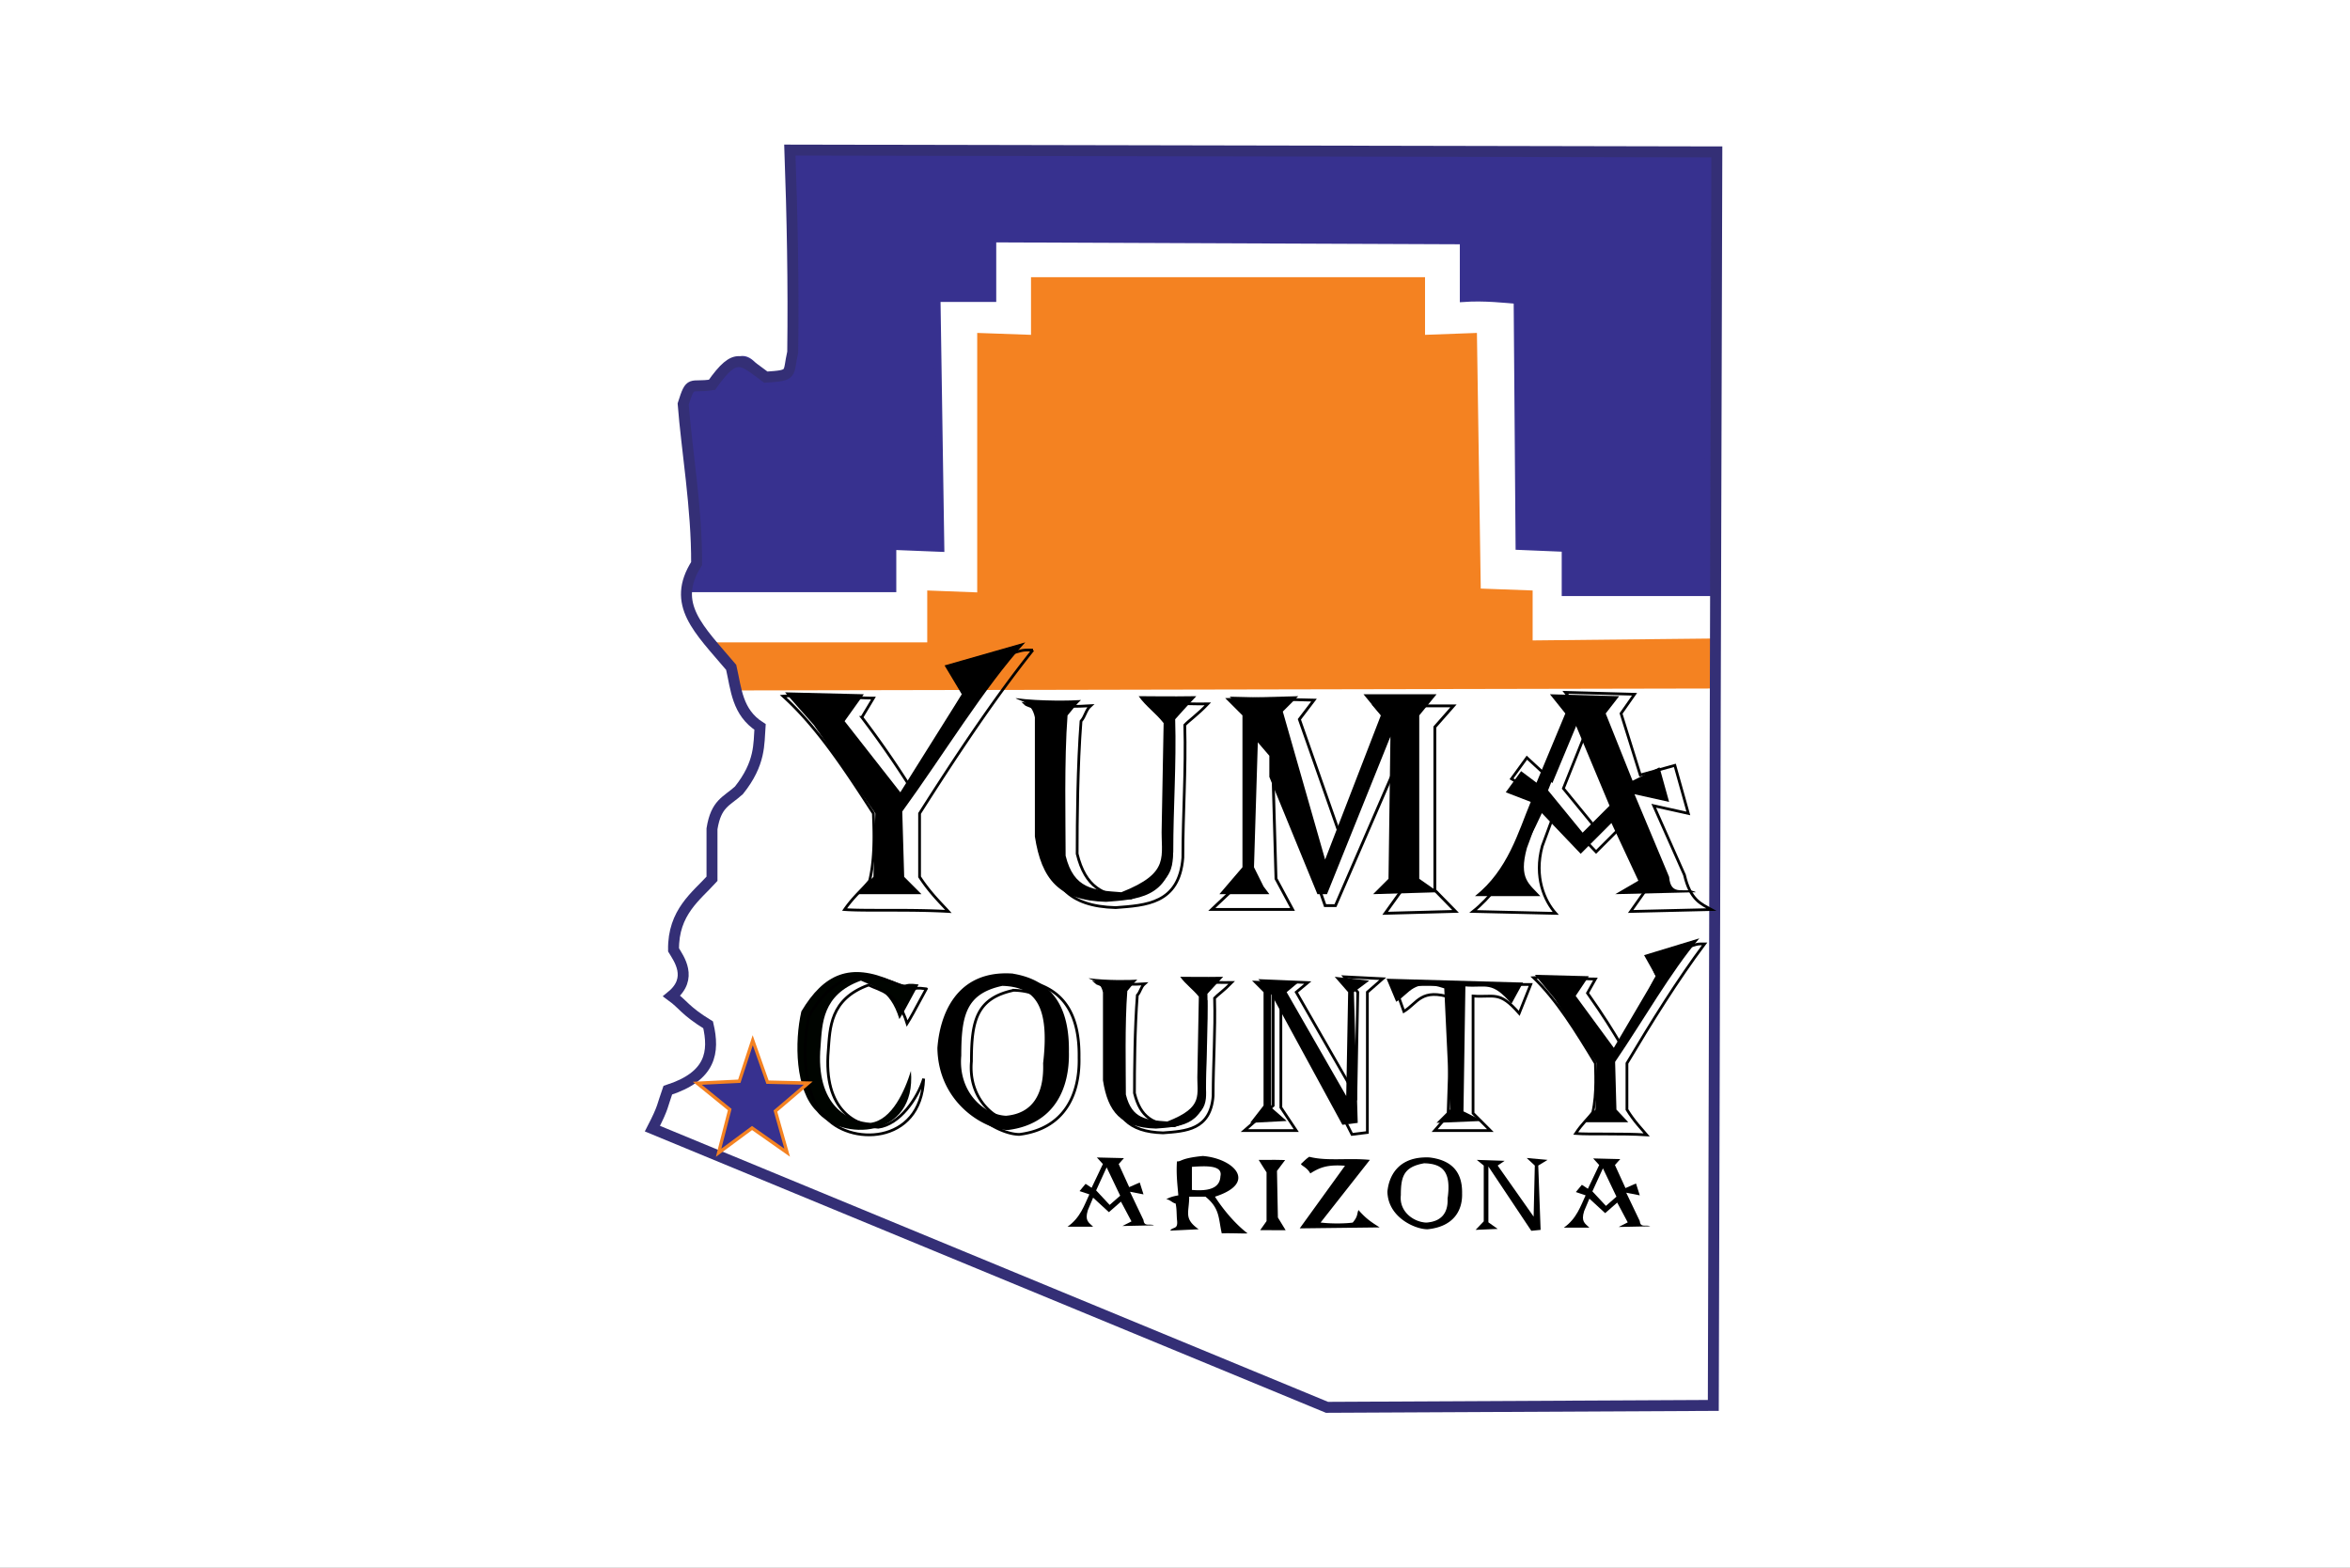<svg xmlns="http://www.w3.org/2000/svg" width="324.378" height="216.378" viewBox="0 0 85.825 57.25"><rect x="0" y="0" width="85.825" height="57.25" fill="#808080" stroke="none"/><path style="opacity:1;fill:#fff;fill-opacity:1;fill-rule:nonzero;stroke:#fff;stroke-width:.1;stroke-linecap:round;stroke-linejoin:miter;stroke-miterlimit:4;stroke-dasharray:none;stroke-opacity:1;paint-order:normal" d="M22.836 168.012h85.725v57.15H22.836z" transform="translate(-22.786 -167.962)"/><path d="m51.492 173.303 33.854.065-.128 45.779-14.109.07-24.637-10.178c.414-.803.356-.827.562-1.404 1.593-.51 1.701-1.401 1.474-2.386-.85-.523-.892-.732-1.334-1.053.796-.653.261-1.37.07-1.685-.022-1.378.84-1.97 1.404-2.597v-1.825c.15-.93.524-.99.983-1.404.795-.992.725-1.7.772-2.316-.839-.536-.868-1.376-1.053-2.176-1.18-1.393-2.211-2.3-1.263-3.79.012-2.017-.365-4.184-.492-5.826.283-.899.253-.579 1.053-.702.885-1.257 1.104-.907 1.966-.28 1.028-.066.794-.099.982-.913.033-2.472-.014-4.929-.104-7.38z" style="fill:#fff;fill-opacity:1;stroke:none;stroke-width:.4;stroke-linecap:butt;stroke-linejoin:miter;stroke-miterlimit:4;stroke-dasharray:none;stroke-opacity:1" transform="translate(-22.786 -167.962)"/><path style="fill:#37318f;fill-opacity:1;stroke:#37318f;stroke-width:.265px;stroke-linecap:butt;stroke-linejoin:miter;stroke-opacity:1" d="m85.148 189.596.14-15.793-33.481-.07.07 6.949c-.143 1.278-.31 1.05-1.263 1.123-.657-1.267-1.123-.66-1.685.421-1.963-1.112-.607 4.818-.491 6.317-.11.251-.188.655-.281.913h7.23v-1.545l1.754.07-.14-9.124h2.036v-2.176l17.196.07v2.106c.764-.055 1.56.039 1.966.07l.07 8.985 1.685.07v1.614z" transform="translate(-22.786 -167.962)"/><path style="fill:#f48221;fill-opacity:1;stroke:none;stroke-width:.265px;stroke-linecap:butt;stroke-linejoin:miter;stroke-opacity:1" d="m85.358 191.28-6.598.07v-1.824l-1.895-.07-.14-9.336-1.895.07v-2.105H60.44v2.105l-1.965-.07v9.476l-1.825-.07v1.895h-7.791l.51.61.472 1.145 35.517-.07z" transform="translate(-22.786 -167.962)"/><path style="fill:none;stroke:#342f76;stroke-width:.4;stroke-linecap:butt;stroke-linejoin:miter;stroke-miterlimit:4;stroke-dasharray:none;stroke-opacity:1" d="m51.633 173.443 33.854.066-.129 45.778-14.108.07-24.637-10.178c.414-.802.355-.826.561-1.403 1.593-.51 1.702-1.402 1.474-2.387-.85-.523-.892-.731-1.333-1.053.795-.652.26-1.37.07-1.684-.022-1.379.839-1.97 1.404-2.597v-1.825c.15-.93.523-.991.982-1.404.795-.993.725-1.7.772-2.317-.838-.536-.868-1.376-1.053-2.175-1.179-1.394-2.21-2.302-1.263-3.79.012-2.017-.365-4.185-.491-5.827.283-.898.252-.578 1.053-.702.885-1.257 1.104-.907 1.965-.28 1.028-.066.795-.099.983-.913.032-2.472-.015-4.928-.104-7.379z" transform="translate(-22.786 -167.962)"/><path style="fill:none;stroke:#000;stroke-width:.1;stroke-linecap:butt;stroke-linejoin:miter;stroke-miterlimit:4;stroke-dasharray:none;stroke-opacity:1" d="M60.51 191.702c-1.446 1.813-2.833 3.91-4.14 5.966v2.316c.385.592.803.987 1.052 1.264-1.38-.081-3.05-.013-3.79-.07.34-.487.67-.745.912-1.053.236-.937.14-2.208.14-2.457-1.032-1.6-2.067-3.174-3.298-4.282 1.197-.088 2.488.07 3.299.07l-.422.703a35.494 35.494 0 0 1 1.755 2.526c1.06-1.162 1.248-2.242 1.966-3.369-.29-.504-.22-.647-.422-.982 2.949-.632 2.27-.64 2.949-.632z" transform="translate(-22.786 -167.962)"/><path style="fill:#000;fill-opacity:1;stroke:none;stroke-width:.1;stroke-linecap:butt;stroke-linejoin:miter;stroke-miterlimit:4;stroke-dasharray:none;stroke-opacity:1" d="M60.23 191.421c-1.498 1.645-2.995 4.118-4.492 6.177l.07 2.386.631.632h-2.386l.632-.632.07-2.316-2.246-3.229-1.053-1.193 2.878.07-.702.983 2.035 2.597 2.246-3.58-.631-1.053zM64.371 193.386c.57 0 1.038.016 2.106 0-.373.392-.632.69-.772.843.048 1.643-.07 3.22-.07 4.843-.133 1.694-1.362 1.74-2.457 1.825-1.725-.049-2.357-.828-2.597-2.387v-4.351c-.125-.61-.6-.6-.702-.702.9.123 2.098.092 2.386.07-.185.166-.327.374-.491.561-.125 1.629-.07 3.94-.07 5.124.298 1.217 1.01 1.26 2.035 1.334 1.83-.722 1.432-1.309 1.474-2.387l.07-3.79c-.31-.39-.636-.597-.912-.983z" transform="translate(-22.786 -167.962)"/><path d="M64.722 193.597c.57 0 1.108.085 2.176.07-.373.392-.702.62-.842.772.048 1.644-.07 3.22-.07 4.844-.133 1.694-1.362 1.74-2.457 1.824-1.725-.048-2.358-.827-2.597-2.386v-4.352c-.125-.61-.6-.6-.702-.702.9.124 2.098.093 2.386.07-.185.166-.187.375-.35.562-.126 1.628-.141 3.658-.141 4.843.298 1.217.94 1.541 1.965 1.615 1.83-.722 1.431-1.31 1.474-2.387l.07-3.79c-.31-.391-.636-.597-.912-.983z" style="fill:none;fill-opacity:1;stroke:#000;stroke-width:.1;stroke-linecap:butt;stroke-linejoin:miter;stroke-miterlimit:4;stroke-dasharray:none;stroke-opacity:1" transform="translate(-22.786 -167.962)"/><path style="fill:#000;fill-opacity:1;stroke:none;stroke-width:.265px;stroke-linecap:butt;stroke-linejoin:miter;stroke-opacity:1" d="M72.583 193.316h2.668l-.632.772v5.967l.702.491-2.387.07.562-.561.07-5.195-2.316 5.756h-.351l-1.755-4.282v-.772l-.421-.491-.14 4.562.35.702.211.281H67.32l.842-.983v-5.545l-.631-.631 2.667-.07-.562.561 1.545 5.405 2.035-5.265z" transform="translate(-22.786 -167.962)"/><path d="M72.995 193.74h2.874l-.68.772v5.961l.756.772-2.571.07.604-.842.076-5.19-2.495 5.751h-.378l-1.47-4.208v-.771l-.453-.491.129 4.488.378.702.227.42h-2.949l1.188-1.122.281-5.961-.68-.631 2.943.07-.534.701 1.453 4.137 1.982-3.856z" style="fill:none;fill-opacity:1;stroke:#000;stroke-width:.104;stroke-linecap:butt;stroke-linejoin:miter;stroke-miterlimit:4;stroke-dasharray:none;stroke-opacity:1" transform="translate(-22.786 -167.962)"/><path style="fill:#000;fill-opacity:1;stroke:none;stroke-width:.1;stroke-linecap:butt;stroke-linejoin:miter;stroke-miterlimit:4;stroke-dasharray:none;stroke-opacity:1" d="m79.392 193.316.562.702-1.053 2.527-.562-.421-.561.772.912.351c-.455 1.093-.828 2.484-2.035 3.44h2.386c-.404-.45-.8-.624-.491-1.756l.491-1.333 1.474 1.544 1.123-1.123.983 2.106-.843.491 2.949-.07c-.384-.22-.92.208-.983-.562l-1.264-3.018 1.264.281-.351-1.263-.983.49-.982-2.456.491-.632zm.913 1.053 1.263 3.018-.983.983-1.263-1.544z" transform="translate(-22.786 -167.962)"/><path d="m79.954 193.246.561.702-1.053 2.527-.913-.843-.56.772 1.263.773c-.455 1.093-1.46 3.115-2.667 4.07l3.018.071c-.405-.45-.8-1.325-.492-2.457l.492-1.333 1.474 1.544 1.122-1.123.983 2.106-.842 1.193 2.948-.07c-.367-.203-.769-.344-.983-1.264l-1.123-2.527 1.264.281-.492-1.755-1.263.351-.702-2.246.492-.702zm.912 1.053 1.264 3.018-.983.983-1.264-1.544z" style="fill:none;fill-opacity:1;stroke:#000;stroke-width:.1;stroke-linecap:butt;stroke-linejoin:miter;stroke-miterlimit:4;stroke-dasharray:none;stroke-opacity:1" transform="translate(-22.786 -167.962)"/><path style="fill:#000400;fill-opacity:1;stroke:none;stroke-width:.1;stroke-linecap:butt;stroke-linejoin:miter;stroke-miterlimit:4;stroke-dasharray:none;stroke-opacity:1" d="M56.335 203.915c-.464.858-.572 1.059-.702 1.263-.347-1.145-.996-1.2-1.404-1.404-1.423.514-1.412 1.582-1.474 2.387-.196 2.224 1.046 2.757 1.825 2.807.783-.1 1.254-1.18 1.474-1.895.214 2.508-2.577 2.565-3.439 1.474-.792-.767-.817-2.541-.562-3.65.828-1.387 1.79-1.787 3.3-1.123.747.293.283.04.982.14z" transform="translate(-22.786 -167.962)"/><path d="M56.617 204.074c-.464.859-.573 1.06-.702 1.264-.348-1.145-.996-1.2-1.404-1.404-1.423.514-1.412 1.582-1.474 2.386-.197 2.225 1.046 2.758 1.825 2.808.783-.1 1.438-1.057 1.658-1.772-.093 2.446-2.761 2.442-3.623 1.35-.793-.766-.818-2.54-.562-3.649.828-1.387 1.79-1.787 3.299-1.123.748.293.283.04.983.14z" style="fill:none;fill-opacity:1;stroke:#000;stroke-width:.1;stroke-linecap:butt;stroke-linejoin:miter;stroke-miterlimit:4;stroke-dasharray:none;stroke-opacity:1" transform="translate(-22.786 -167.962)"/><path style="fill:#000;fill-opacity:1;stroke:#000;stroke-width:.1;stroke-linecap:butt;stroke-linejoin:miter;stroke-miterlimit:4;stroke-dasharray:none;stroke-opacity:1" d="M59.388 203.56c-1.675.074-2.226 1.488-2.317 2.672.03 2.022 1.755 2.947 2.527 2.947 1.65-.21 2.207-1.47 2.176-2.807.023-1.59-.576-2.583-2.036-2.808a3.445 3.445 0 0 0-.35-.004zm0 .355c1.264.036 1.788.78 1.544 2.878.04 1.147-.402 1.881-1.404 1.966-.838-.037-1.806-.893-1.685-2.247 0-1.483.18-2.305 1.545-2.597z" transform="translate(-22.786 -167.962)"/><path d="M59.81 203.771c-1.676.073-2.227 1.488-2.318 2.671.03 2.022 1.756 2.948 2.527 2.948 1.651-.21 2.208-1.47 2.176-2.808.023-1.59-.576-2.583-2.035-2.807a3.445 3.445 0 0 0-.35-.004zm-.001.355c1.264.035 1.788.779 1.544 2.877.04 1.148-.402 1.882-1.404 1.966-.838-.036-1.805-.893-1.685-2.246 0-1.484.181-2.305 1.545-2.597z" style="fill:none;fill-opacity:1;stroke:#000;stroke-width:.1;stroke-linecap:butt;stroke-linejoin:miter;stroke-miterlimit:4;stroke-dasharray:none;stroke-opacity:1" transform="translate(-22.786 -167.962)"/><path d="M65.89 203.634c.423 0 .772.012 1.567 0-.277.29-.47.51-.575.622.036 1.213-.052 2.376-.052 3.575-.099 1.25-1.013 1.284-1.828 1.346-1.284-.036-1.755-.61-1.934-1.76v-3.213c-.093-.45-.447-.443-.522-.518.67.091 1.562.069 1.776.052-.138.122-.243.276-.365.415-.094 1.201-.053 2.907-.053 3.781.222.898.752.93 1.515.984 1.363-.532 1.066-.965 1.098-1.76l.052-2.798c-.231-.289-.474-.44-.68-.726z" style="fill:#000;fill-opacity:1;stroke:none;stroke-width:.074;stroke-linecap:butt;stroke-linejoin:miter;stroke-miterlimit:4;stroke-dasharray:none;stroke-opacity:1" transform="translate(-22.786 -167.962)"/><path style="fill:none;fill-opacity:1;stroke:#000;stroke-width:.1;stroke-linecap:butt;stroke-linejoin:miter;stroke-miterlimit:4;stroke-dasharray:none;stroke-opacity:1" d="M66.151 203.79c.424 0 .825.063 1.62.052-.278.289-.523.456-.627.57.035 1.213-.053 2.376-.053 3.574-.098 1.25-1.013 1.285-1.828 1.347-1.284-.036-1.755-.611-1.933-1.761v-3.212c-.093-.45-.447-.443-.523-.518.67.09 1.562.068 1.777.051-.138.123-.14.277-.262.415-.093 1.202-.104 2.7-.104 3.574.221.899.7 1.138 1.463 1.192 1.362-.533 1.065-.966 1.097-1.761l.052-2.798c-.23-.288-.474-.44-.679-.725z" transform="translate(-22.786 -167.962)"/><path style="fill:#000;fill-opacity:1;stroke:none;stroke-width:.1;stroke-linecap:butt;stroke-linejoin:miter;stroke-miterlimit:4;stroke-dasharray:none;stroke-opacity:1" d="m72.794 203.775-.562.42.14 4.774-.56.07-2.598-4.773v4.141l.562.492-1.334.07.491-.632v-4.141l-.42-.421 1.684.07-.421.35 2.176 3.791.07-3.79-.491-.562z" transform="translate(-22.786 -167.962)"/><path d="m73.285 203.705-.561.49v5.125l-.562.07-2.597-5.124v4.141l.562.843h-1.895l1.052-.913v-4.141l-.42-.421 1.684.07-.421.35 2.176 3.791.07-3.79-.491-.562z" style="fill:none;fill-opacity:1;stroke:#000;stroke-width:.1;stroke-linecap:butt;stroke-linejoin:miter;stroke-miterlimit:4;stroke-dasharray:none;stroke-opacity:1" transform="translate(-22.786 -167.962)"/><path style="fill:#000;fill-opacity:1;stroke:none;stroke-width:.1;stroke-linecap:butt;stroke-linejoin:miter;stroke-miterlimit:4;stroke-dasharray:none;stroke-opacity:1" d="m78.41 203.845-.422.772c-.73-.842-.907-.572-1.684-.632l-.07 4.563.701.35-1.684.07.491-.49-.21-4.422c-1.124-.377-1.251.186-1.755.49l-.351-.841z" transform="translate(-22.786 -167.962)"/><path d="m78.69 203.915-.421 1.053c-.731-.842-.908-.572-1.685-.632v4.282l.632.632h-2.035l.49-.562.141-4.282c-1.123-.377-1.25.187-1.755.492l-.35-.983z" style="fill:none;fill-opacity:1;stroke:#000;stroke-width:.1;stroke-linecap:butt;stroke-linejoin:miter;stroke-miterlimit:4;stroke-dasharray:none;stroke-opacity:1" transform="translate(-22.786 -167.962)"/><path d="M85.039 202.434c-.99 1.324-1.94 2.856-2.835 4.358v1.692c.264.432.55.72.721.923-.944-.06-2.087-.01-2.594-.051.233-.356.459-.545.624-.77.162-.684.097-1.612.097-1.794-.707-1.17-1.416-2.318-2.258-3.127.82-.065 1.703.051 2.258.051l-.289.513c.581.818.943 1.413 1.201 1.845.725-.849.854-1.637 1.345-2.46-.198-.369-.15-.473-.288-.718 2.018-.462 1.553-.468 2.018-.462z" style="fill:none;stroke:#000;stroke-width:.1;stroke-linecap:butt;stroke-linejoin:miter;stroke-miterlimit:4;stroke-dasharray:none;stroke-opacity:1" transform="translate(-22.786 -167.962)"/><path d="M84.847 202.23c-1.025 1.2-2.05 3.007-3.075 4.51l.048 1.744.432.461H80.62l.433-.461.048-1.692-1.538-2.358-.72-.872 1.97.051-.481.718 1.393 1.897 1.537-2.615-.432-.769z" style="fill:#000;fill-opacity:1;stroke:none;stroke-width:.071;stroke-linecap:butt;stroke-linejoin:miter;stroke-miterlimit:4;stroke-dasharray:none;stroke-opacity:1" transform="translate(-22.786 -167.962)"/><path d="m62.845 210.232.22.24-.412.867-.22-.144-.22.265.358.12c-.178.375-.324.852-.797 1.18h.934c-.158-.155-.313-.214-.192-.603l.192-.457.577.53.44-.385.384.722-.33.168 1.154-.024c-.15-.075-.36.071-.385-.192l-.494-1.035.494.096-.137-.433-.385.168-.384-.842.192-.217zm.357.361.495 1.035-.385.337-.494-.53z" style="fill:#000;fill-opacity:1;stroke:none;stroke-width:.037;stroke-linecap:butt;stroke-linejoin:miter;stroke-miterlimit:4;stroke-dasharray:none;stroke-opacity:1" transform="translate(-22.786 -167.962)"/><path style="fill:#000;fill-opacity:1;stroke:none;stroke-width:.1;stroke-linecap:butt;stroke-linejoin:miter;stroke-miterlimit:4;stroke-dasharray:none;stroke-opacity:1" d="M66.712 210.178c-.83.084-.761.205-.942.198-.034.475.025.914.05 1.24-.312.053-.409.127-.446.148.115-.018.23.132.347.149.044.194.033.396.05.595.05.379-.15.239-.248.396l1.04-.05c-.558-.395-.346-.6-.346-1.19h.594c.533.43.47.794.595 1.34.315-.015.826.014.942 0-.529-.406-.97-.992-1.19-1.34 1.59-.51.673-1.4-.446-1.486zm.036.377c.399 0 .675.078.609.366-.015.29-.197.572-1.041.496v-.842a5.66 5.66 0 0 1 .432-.02zM69.042 210.773v1.784l-.233.33.93.001-.283-.463-.033-1.702.298-.397c-1.115-.02.163 0-.966-.005.282.452.287.452.287.452zM70.603 210.207c.65.168 1.406.034 2.213.113l-1.8 2.288c.428.052.947.036 1.173.002.2-.235.145-.311.211-.458.293.334.482.448.774.634l-2.92.035 1.653-2.287c-.638-.047-.917.059-1.267.281-.13-.25-.397-.302-.325-.362.071-.06.165-.169.288-.246z" transform="translate(-22.786 -167.962)"/><path d="M74.8 210.256c-.953.034-1.266.681-1.318 1.223.017.926.999 1.35 1.438 1.35.94-.096 1.256-.673 1.238-1.286.013-.728-.328-1.182-1.158-1.285a1.91 1.91 0 0 0-.2-.002zm0 .163c.72.016 1.017.356.879 1.317.023.525-.229.861-.8.9-.476-.017-1.026-.409-.958-1.028 0-.68.103-1.056.88-1.19z" style="fill:#000;fill-opacity:1;stroke:#000;stroke-width:.051;stroke-linecap:butt;stroke-linejoin:miter;stroke-miterlimit:4;stroke-dasharray:none;stroke-opacity:1" transform="translate(-22.786 -167.962)"/><path d="m79.305 210.32-.34.207.086 2.349-.34.034-1.567-2.348v2.038l.339.241-.806.035.297-.311v-2.038l-.254-.207 1.017.034-.254.173 1.313 1.865.043-1.865-.297-.276z" style="fill:#000;fill-opacity:1;stroke:none;stroke-width:.055;stroke-linecap:butt;stroke-linejoin:miter;stroke-miterlimit:4;stroke-dasharray:none;stroke-opacity:1" transform="translate(-22.786 -167.962)"/><path style="fill:#000;fill-opacity:1;stroke:none;stroke-width:.037;stroke-linecap:butt;stroke-linejoin:miter;stroke-miterlimit:4;stroke-dasharray:none;stroke-opacity:1" d="m80.97 210.267.22.241-.412.866-.22-.144-.22.265.357.12c-.178.375-.324.852-.796 1.18h.934c-.159-.155-.313-.214-.193-.602l.193-.457.576.529.44-.385.384.722-.33.168 1.154-.024c-.15-.075-.36.072-.384-.192l-.495-1.035.495.096-.138-.433-.384.168-.385-.842.193-.216zm.357.362.494 1.034-.384.337-.495-.53z" transform="translate(-22.786 -167.962)"/><path style="opacity:1;fill:#37318f;fill-opacity:1;fill-rule:nonzero;stroke:#f48221;stroke-width:.1;stroke-linecap:round;stroke-linejoin:miter;stroke-miterlimit:4;stroke-dasharray:none;stroke-opacity:1;paint-order:normal" d="m51.679 209.694-1.094-.72-1.042.723.347-1.262-1.01-.768 1.308-.06.418-1.198.461 1.225 1.269.028-1.023.817z" transform="matrix(1.172 0 0 1.25 -31.82 -220.023)"/></svg>